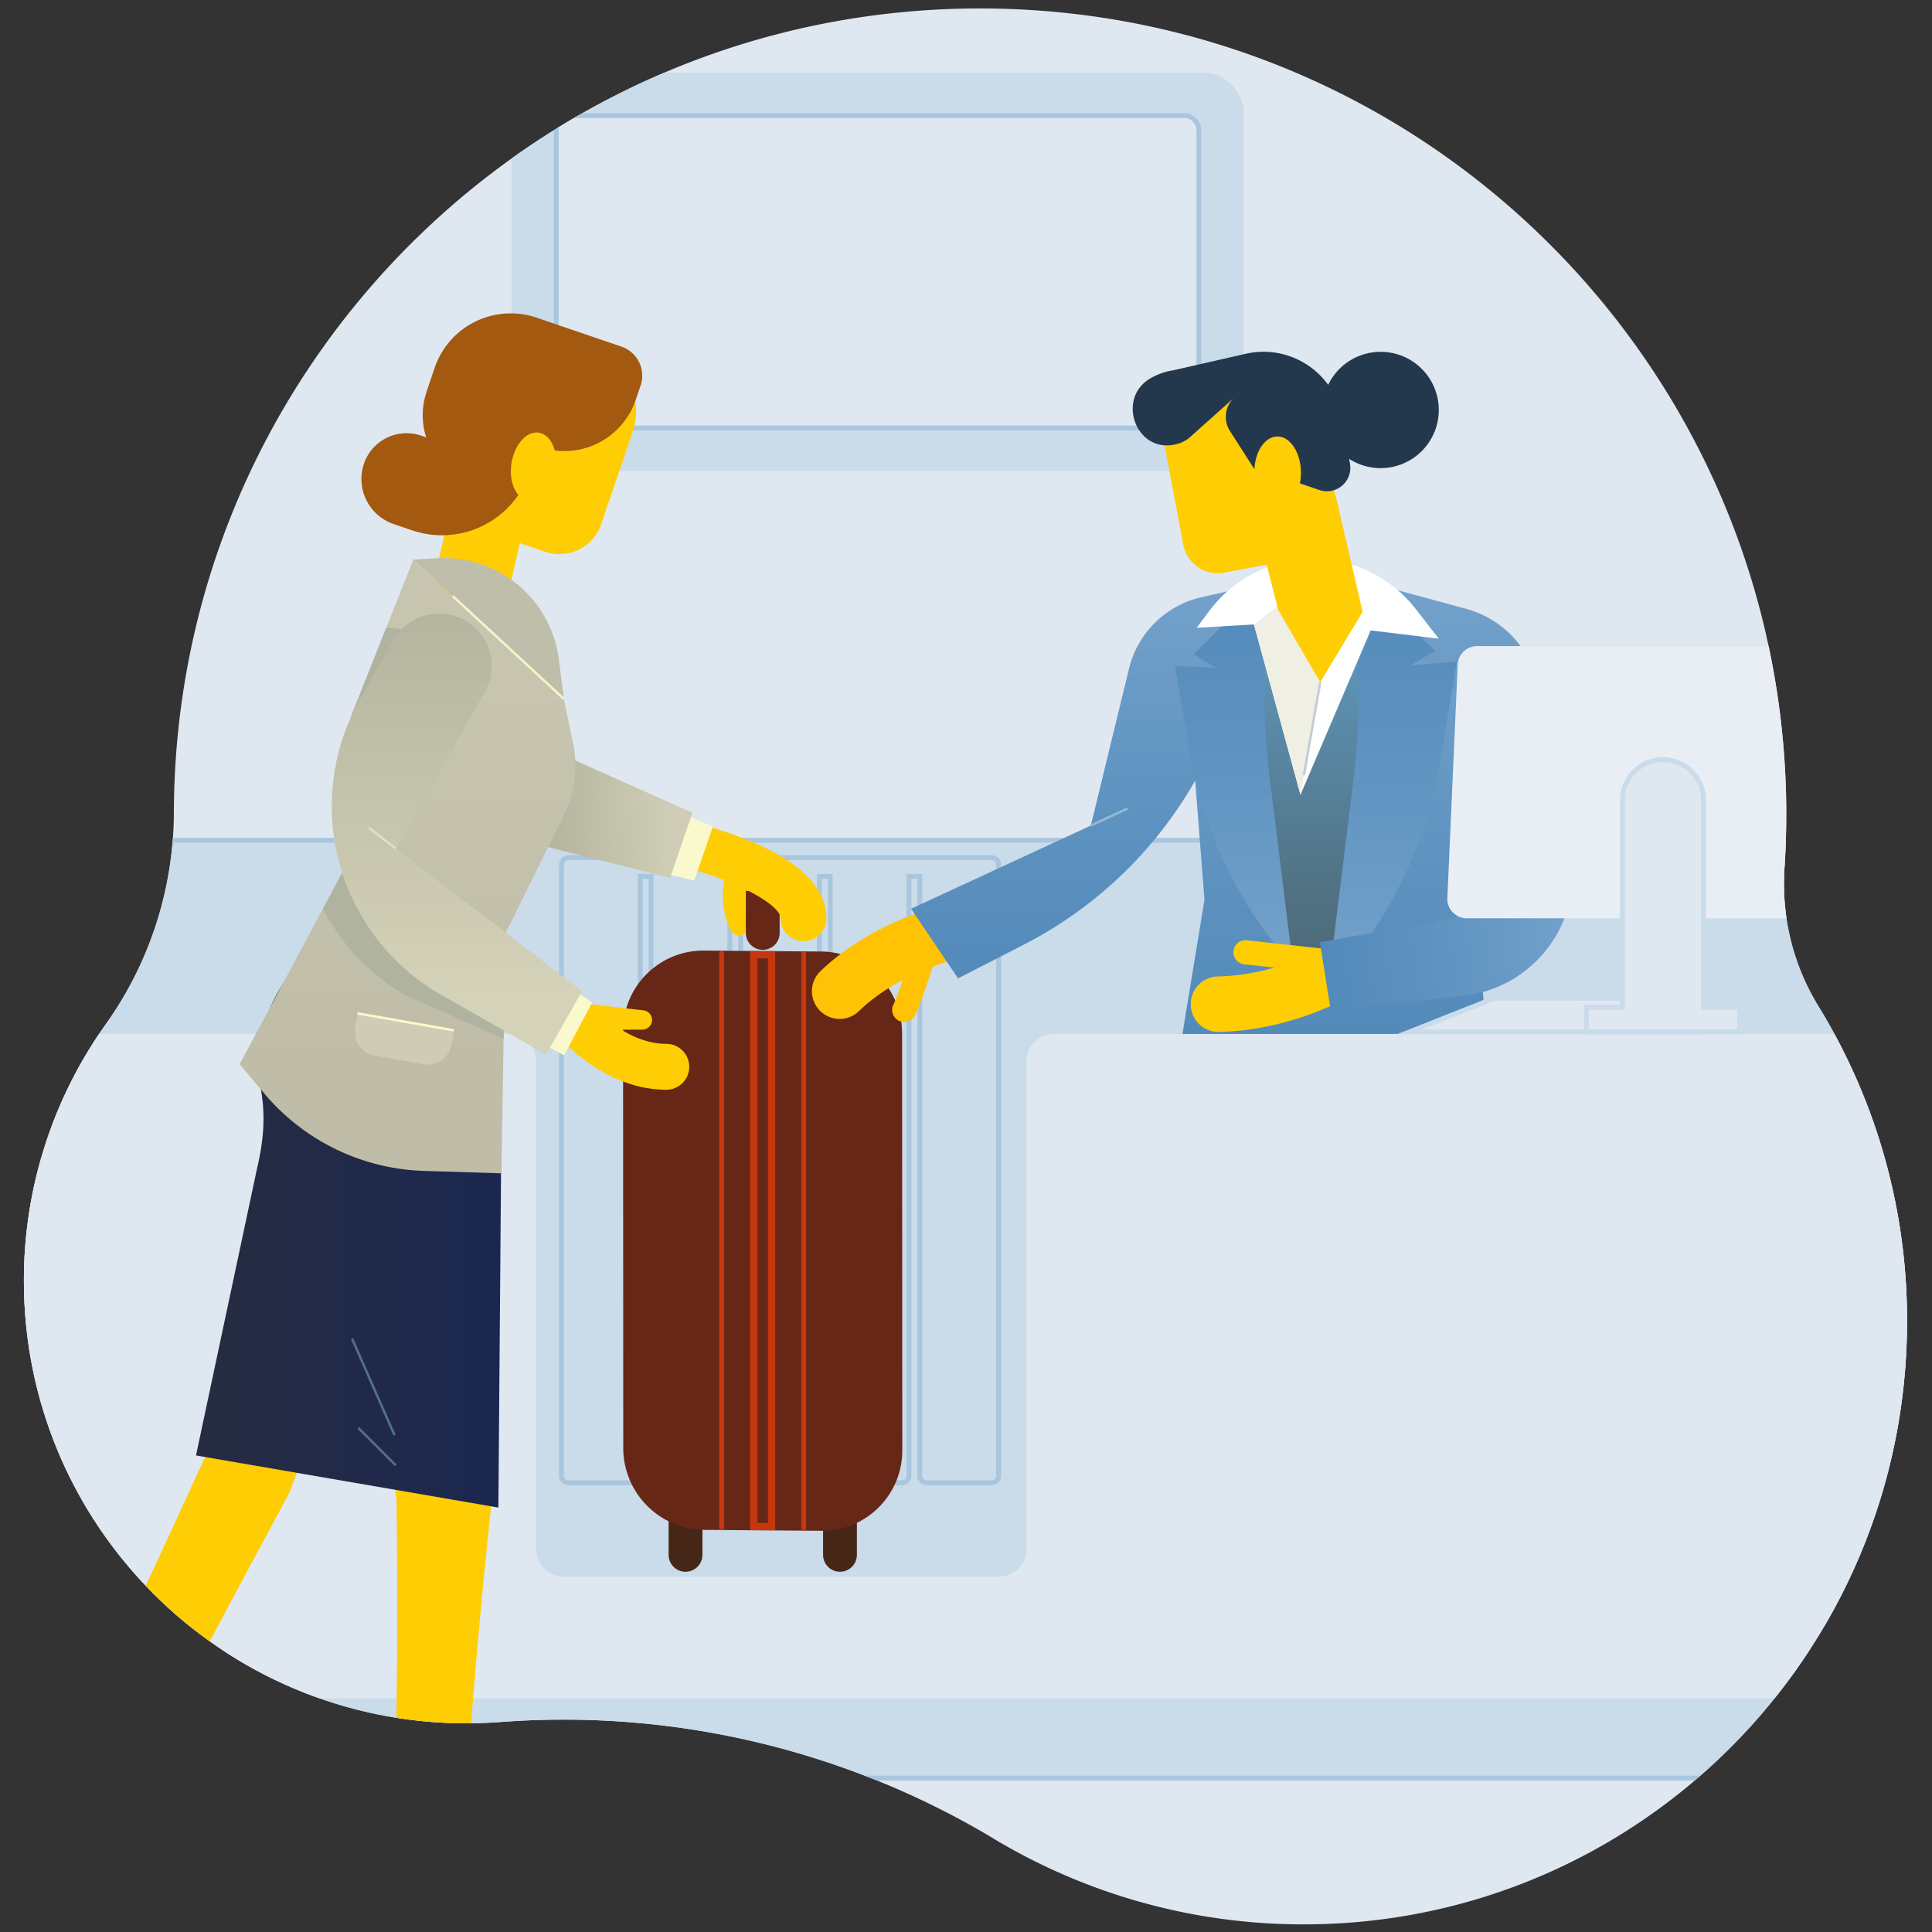 <svg xmlns="http://www.w3.org/2000/svg" xmlns:xlink="http://www.w3.org/1999/xlink" viewBox="0 0 800 800"><rect x="0" y="0" width="800" height="800" fill="#333333" stroke="none"/><defs><clipPath id="a"><path d="M752.47,415.83a96.82,96.82,0,0,1-13.57-56.24h0c.49-7.36.76-14.79.76-22.28C739.64,153,590.19,3.5,405.82,3.5,221.76,3.5,72.49,152.48,72,336.44h0a151.7,151.7,0,0,1-27.93,87.3A182.47,182.47,0,0,0,9.9,530.33c0,101.21,82,183.26,183.25,183.26q7.29,0,14.43-.56a346.18,346.18,0,0,1,202.11,47.25,248.62,248.62,0,0,0,130.17,36.56c138,0,249.81-111.84,249.81-249.81A248.62,248.62,0,0,0,752.47,415.83Z" fill="#dfe7f0"/></clipPath><clipPath id="b"><path d="M752.47,415.83a96.82,96.82,0,0,1-13.57-56.24h0c.49-7.36.76-14.79.76-22.28C739.64,153,590.19,3.5,405.82,3.5,221.76,3.5,72.49,152.48,72,336.44h0a151.7,151.7,0,0,1-27.93,87.3A182.47,182.47,0,0,0,9.9,530.33c0,101.21,82,183.26,183.25,183.26q7.29,0,14.43-.56a346.18,346.18,0,0,1,202.11,47.25,248.62,248.62,0,0,0,130.17,36.56c138,0,249.81-111.84,249.81-249.81A248.62,248.62,0,0,0,752.47,415.83Z" fill="none"/></clipPath><linearGradient id="c" x1="186.16" y1="293.26" x2="266.15" y2="293.26" gradientTransform="translate(7.63 48.56) rotate(-2.52)" gradientUnits="userSpaceOnUse"><stop offset="0.26" stop-color="#b5b49f"/><stop offset="0.87" stop-color="#cfcdb5"/></linearGradient><linearGradient id="d" x1="81.16" y1="498.42" x2="207.95" y2="498.42" gradientUnits="userSpaceOnUse"><stop offset="0" stop-color="#262c40"/><stop offset="0.78" stop-color="#1e284d"/><stop offset="1" stop-color="#1b2752"/></linearGradient><linearGradient id="e" x1="168.73" y1="231.72" x2="168.73" y2="485.85" gradientUnits="userSpaceOnUse"><stop offset="0.19" stop-color="#c7c5af"/><stop offset="0.83" stop-color="#bfbda8"/></linearGradient><linearGradient id="f" x1="189.18" y1="254.05" x2="189.18" y2="436.65" gradientUnits="userSpaceOnUse"><stop offset="0" stop-color="#b5b49f"/><stop offset="0.87" stop-color="#d4d2b8"/></linearGradient><linearGradient id="g" x1="552.47" y1="428.14" x2="552.47" y2="255.48" gradientUnits="userSpaceOnUse"><stop offset="0" stop-color="#538aba"/><stop offset="0.47" stop-color="#6094c1"/><stop offset="1" stop-color="#74a2cb"/></linearGradient><linearGradient id="h" x1="2554.47" y1="405.11" x2="2554.47" y2="237.99" gradientTransform="matrix(-1, 0, 0, 1, 3012.27, 0)" xlink:href="#g"/><linearGradient id="i" x1="542.46" y1="408.77" x2="542.46" y2="255.48" gradientUnits="userSpaceOnUse"><stop offset="0" stop-color="#4d6875"/><stop offset="0.24" stop-color="#507182"/><stop offset="0.68" stop-color="#5988a5"/><stop offset="1" stop-color="#619cc2"/></linearGradient><linearGradient id="j" x1="511.08" y1="245.64" x2="511.08" y2="401.3" xlink:href="#g"/><linearGradient id="k" x1="2409.07" y1="416.27" x2="2409.07" y2="238.03" gradientTransform="matrix(-1, 0, 0, 1, 3012.27, 0)" xlink:href="#g"/><linearGradient id="l" x1="2340.93" y1="242.22" x2="2340.93" y2="410.37" gradientTransform="matrix(-1, 0, 0, 1, 2917.32, 0)" xlink:href="#g"/><linearGradient id="m" x1="490.14" y1="227.51" x2="598.74" y2="227.51" gradientTransform="translate(27 244.99) rotate(-9.07)" xlink:href="#g"/></defs><title>ill-checkin-bagagli</title><path d="M752.47,415.83a96.82,96.82,0,0,1-13.57-56.24h0c.49-7.36.76-14.79.76-22.28C739.64,153,590.19,3.5,405.82,3.5,221.76,3.5,72.49,152.48,72,336.44h0a151.7,151.7,0,0,1-27.93,87.3A182.47,182.47,0,0,0,9.9,530.33c0,101.21,82,183.26,183.25,183.26q7.29,0,14.43-.56a346.18,346.18,0,0,1,202.11,47.25,248.62,248.62,0,0,0,130.17,36.56c138,0,249.81-111.84,249.81-249.81A248.62,248.62,0,0,0,752.47,415.83Z" fill="#dfe7f0"/><g clip-path="url(#a)"><rect x="7.67" y="347.94" width="786.33" height="324.08" transform="translate(801.67 1019.95) rotate(-180)" fill="#cadbea" stroke="#a9c6de" stroke-miterlimit="10" stroke-width="2"/><rect x="83.24" y="684.05" width="710.76" height="52.21" transform="translate(877.24 1420.32) rotate(-180)" fill="#cadbea" stroke="#a9c6de" stroke-miterlimit="10" stroke-width="2"/><path d="M222.07,439.57V641.44a11.44,11.44,0,0,0,11.44,11.44H413.57A11.44,11.44,0,0,0,425,641.44V439.57a11.43,11.43,0,0,1,11.43-11.43H794V703.27H7.67V428.14h203A11.43,11.43,0,0,1,222.07,439.57Z" fill="#dfe7f0"/><rect x="211.83" y="30.09" width="303.11" height="164.87" rx="16.08" ry="16.08" transform="translate(726.76 225.06) rotate(-180)" fill="#cadbea"/><rect x="230.32" y="47.87" width="266.12" height="129.32" rx="5.82" ry="5.82" transform="translate(726.76 225.06) rotate(-180)" fill="#dfe7f0" stroke="#a9c6de" stroke-miterlimit="10" stroke-width="2"/><path d="M413.5,358a2.86,2.86,0,0,0-2.86-2.86H235.34a2.86,2.86,0,0,0-2.86,2.86V360a2.58,2.58,0,0,1,0,1.35V611.14a2.86,2.86,0,0,0,2.86,2.86h26.89a2.87,2.87,0,0,0,2.87-2.86V362.89h4.48V611.14a2.86,2.86,0,0,0,2.86,2.86h26.89a2.87,2.87,0,0,0,2.87-2.86V362.89h4.48V611.14a2.86,2.86,0,0,0,2.87,2.86h26.89a2.86,2.86,0,0,0,2.86-2.86V362.89h4.48V611.14a2.87,2.87,0,0,0,2.87,2.86h26.89a2.86,2.86,0,0,0,2.86-2.86V362.89h4.49V611.14a2.86,2.86,0,0,0,2.86,2.86h26.89a2.86,2.86,0,0,0,2.86-2.86V361.38a2.58,2.58,0,0,1,0-1.35Z" fill="#cadbea"/><path d="M413.5,358a2.86,2.86,0,0,0-2.86-2.86H235.34a2.86,2.86,0,0,0-2.86,2.86V360a2.58,2.58,0,0,1,0,1.35V611.14a2.86,2.86,0,0,0,2.86,2.86h26.89a2.87,2.87,0,0,0,2.87-2.86V362.89h4.48V611.14a2.86,2.86,0,0,0,2.86,2.86h26.89a2.87,2.87,0,0,0,2.87-2.86V362.89h4.48V611.14a2.86,2.86,0,0,0,2.87,2.86h26.89a2.86,2.86,0,0,0,2.86-2.86V362.89h4.48V611.14a2.87,2.87,0,0,0,2.87,2.86h26.89a2.86,2.86,0,0,0,2.86-2.86V362.89h4.49V611.14a2.86,2.86,0,0,0,2.86,2.86h26.89a2.86,2.86,0,0,0,2.86-2.86V361.38a2.58,2.58,0,0,1,0-1.35Z" fill="none" stroke="#a9c6de" stroke-miterlimit="10" stroke-width="2"/></g><g clip-path="url(#b)"><path d="M276.78,626.44h14.08a0,0,0,0,1,0,0v17.39a7,7,0,0,1-7,7h0a7,7,0,0,1-7-7V626.44A0,0,0,0,1,276.78,626.44Z" fill="#462717"/><path d="M340.74,626.44h14.08a0,0,0,0,1,0,0v17.39a7,7,0,0,1-7,7h0a7,7,0,0,1-7-7V626.44A0,0,0,0,1,340.74,626.44Z" fill="#462717"/><path d="M313.38,360.15s-.06.08-.12.17l-.16.26c-.11.2-.23.38-.34.59-.22.4-.44.82-.65,1.26-.43.86-.81,1.75-1.16,2.66a31.54,31.54,0,0,0-1.58,5.6,25.06,25.06,0,0,0-.41,5.72,23,23,0,0,0,.94,5.63l.1.42a4,4,0,0,1-7.5,2.62A31.62,31.62,0,0,1,300,377.6a34.39,34.39,0,0,1-.66-7.83,42.74,42.74,0,0,1,.93-7.73c.28-1.26.6-2.52,1-3.77.19-.63.4-1.26.64-1.89.1-.31.24-.63.36-.95l.21-.51c.07-.16.14-.33.27-.59a6.06,6.06,0,0,1,10.63,5.82Z" fill="#ffcd04"/><path d="M308.76,368.92h14.08a0,0,0,0,1,0,0v17.39a7,7,0,0,1-7,7h0a7,7,0,0,1-7-7V368.92A0,0,0,0,1,308.76,368.92Z" fill="#662717"/><path d="M184.35,455.3c-5.51,13.25-10.81,26.55-16.23,39.83l-15.9,39.93c-5.33,13.3-10.49,26.65-15.73,40l-15.53,40-1.19,3.06,0,.07-19.68,36.65C93.54,667.09,87,679.31,80.53,691.58S67.62,716.11,61.2,728.4s-12.77,24.6-19,37a15.09,15.09,0,0,1-27-13.46c6.09-12.44,12.06-24.95,18-37.46S45,689.39,50.91,676.83s11.7-25.14,17.55-37.71l17.38-37.79-1.22,3.13,8.45-42.1c2.75-14.06,5.58-28.09,8.25-42.17L109.41,478c2.58-14.1,5.27-28.17,7.75-42.3a35.22,35.22,0,0,1,69.37,12.18A37.36,37.36,0,0,1,184.35,455.3Z" fill="#ffcd04"/><path d="M202.27,443.41c-.43,14.56-.5,29.08-.59,43.6l0,21.78c0,7.26.12,14.5.17,21.76.08,14.51.45,29,.68,43.49s.69,29,1.12,43.45l.07,2.51,0,.16-1.95,18.72-1.85,18.73c-1.18,12.48-2.35,25-3.34,37.47-.5,6.24-1.06,12.49-1.51,18.74l-1.36,18.75c-.79,12.5-1.61,25-2.07,37.52A14.65,14.65,0,1,1,162.36,769a2.53,2.53,0,0,1,0-.27c.69-12.51,1-25,1.39-37.56l.38-18.79c.13-6.27.15-12.54.22-18.8.17-12.54.16-25.08.13-37.62l-.11-18.82-.21-18.82.05,2.67c-2.14-14.32-4.3-28.65-6.58-43s-4.54-28.63-7-42.93c-1.23-7.14-2.4-14.3-3.68-21.44l-3.83-21.44c-2.66-14.28-5.3-28.56-8.29-42.81a34.1,34.1,0,1,1,66.74-14A35.9,35.9,0,0,1,202.27,443.41Z" fill="#ffcd04"/><path d="M332.72,389.68a9.5,9.5,0,0,1-9.5-9.44c0-5.86-20.06-16.36-40.41-21.19a9.5,9.5,0,0,1,4.39-18.49,167,167,0,0,1,25.42,8.57c19.56,8.56,29.51,19,29.6,31a9.51,9.51,0,0,1-9.44,9.57Z" fill="#ffcd04"/><polygon points="242.92 354.24 227.45 312.9 295.17 342.27 287.5 364.64 242.92 354.24" fill="#faf9cd"/><polygon points="223.7 349.93 205.06 300.13 286.73 336.53 277.5 363.48 223.7 349.93" fill="url(#c)"/><path d="M106.33,484.33c6.9-28.77-1.34-37.65,0-47.87,2-15.58,10-30.76,21.28-42.41l.64.06c10.19-10.54,22.35-18.25,35.69-20.69C192,368.3,206.51,387.25,208,417.91l-1.63,206.34L81.16,602.67Z" fill="url(#d)"/><path d="M221.95,141.94h18.21a18.21,18.21,0,0,1,18.21,18.21v40.37a27.31,27.31,0,0,1-27.31,27.31h0a27.31,27.31,0,0,1-27.31-27.31V160.15a18.21,18.21,0,0,1,18.21-18.21Z" transform="translate(390.06 434.45) rotate(-161.17)" fill="#ffcd04"/><rect x="184.48" y="194.18" width="31.16" height="54.43" transform="translate(344.89 482.28) rotate(-166.93)" fill="#ffcd04"/><path d="M257.35,143.53l-35.19-12A33.26,33.26,0,0,0,180,152.26l-3.44,10.1,0,.15a29.87,29.87,0,0,0-.07,18.6l-2-.69A18.64,18.64,0,0,0,150.71,192h0a19.71,19.71,0,0,0,12.3,25l7.61,2.59a38.34,38.34,0,0,0,47.45-20.81,10.23,10.23,0,0,0,.7-1.58l.51-1.52h0L222.94,185l0-.1.64.22a31.21,31.21,0,0,0,39.63-19.48l2.05-6A12.73,12.73,0,0,0,257.35,143.53Z" fill="#a3590f"/><path d="M291.64,633.49l48.44.38a33.23,33.23,0,0,0,33.54-33.31l-.08-172.73A33.91,33.91,0,0,0,340,394l-48.44-.38A33.23,33.23,0,0,0,258,426.92l.08,172.72A33.91,33.91,0,0,0,291.64,633.49Z" fill="#662717"/><ellipse cx="220.92" cy="193.24" rx="14.25" ry="9.24" transform="translate(-3.94 381.87) rotate(-81.17)" fill="#ffcd04"/><path d="M231.93,414.34l34.28,4a4,4,0,0,1-.44,8l-34.51.16a6.07,6.07,0,0,1-.06-12.14A4.41,4.41,0,0,1,231.93,414.34Z" fill="#ffcd04"/><path d="M207.63,485.85l-31.92-1A90,90,0,0,1,109.62,453l-10.4-12.33,43.56-81.25,2.79-63.28,25.55-64.37,62.37,57.67,3.77,18.1a46.65,46.65,0,0,1-3.85,30.19l-24.17,48.87Z" fill="url(#e)"/><path d="M233.49,289.39l-62.37-57.67,9.78-.58a48.05,48.05,0,0,1,50.53,42Z" fill="#bfbeaa"/><path d="M209.13,393.22l-56.95-34.33s18.14-42.29,29.43-68.36a21.78,21.78,0,0,0-21.78-30.37l-14.26,35.93-2.79,63.28-9.07,16.92A89.41,89.41,0,0,0,167.61,412l40.92,18.14Z" fill="#afb39f"/><line x1="233.49" y1="289.39" x2="187.47" y2="246.84" fill="none" stroke="#f5f4c7" stroke-miterlimit="10"/><rect x="312.11" y="395.32" width="7.39" height="236.8" fill="none" stroke="#c7370e" stroke-linecap="round" stroke-miterlimit="10" stroke-width="3"/><line x1="332.8" y1="394.88" x2="332.8" y2="632.65" fill="none" stroke="#c7370e" stroke-linecap="round" stroke-miterlimit="10" stroke-width="2"/><line x1="298.8" y1="632.65" x2="298.8" y2="394.88" fill="none" stroke="#c7370e" stroke-linecap="round" stroke-miterlimit="10" stroke-width="2"/><path d="M275.9,451.24c-25.67,0-44.17-21.43-44.94-22.34a9.5,9.5,0,0,1,14.46-12.33c.26.31,13.78,15.67,30.48,15.67a9.5,9.5,0,0,1,0,19Z" fill="#ffcd04"/><polygon points="189.62 413.76 180.35 368.55 245.17 415.14 233.62 437 189.62 413.76" fill="#faf9cd"/><path d="M163.86,351.32s22.75-40,36.87-64.65A21.75,21.75,0,1,0,163,265l-13.84,24.34A90,90,0,0,0,182.9,412.09l6.47,3.68,36.74,20.88L241,410.48Z" fill="url(#f)"/><line x1="163.36" y1="594.25" x2="145.78" y2="554.3" fill="none" stroke="#526f8a" stroke-miterlimit="10"/><line x1="163.86" y1="606.75" x2="148.36" y2="591.25" fill="none" stroke="#526f8a" stroke-miterlimit="10"/><path d="M146.37,423.26h40.5a0,0,0,0,1,0,0V429a10,10,0,0,1-10,10h-20.5a10,10,0,0,1-10-10v-5.78A0,0,0,0,1,146.37,423.26Z" transform="translate(77.4 -22.38) rotate(10)" fill="#cfccb6"/><line x1="148.05" y1="419.61" x2="187.93" y2="426.65" fill="none" stroke="#faf9cd" stroke-miterlimit="10"/><line x1="163.86" y1="351.32" x2="152.76" y2="342.81" fill="none" stroke="#e0ddc7" stroke-miterlimit="10"/><polygon points="615.32 428.14 489.63 428.14 498.75 372.56 489.63 255.9 602.67 255.48 615.32 428.14" fill="url(#g)"/><path d="M347.7,421.91a11.48,11.48,0,0,1-8-19.73c18.62-18,43.12-25.09,44.15-25.38a11.48,11.48,0,0,1,6.25,22.1c-.28.08-20.1,5.9-34.42,19.77A11.45,11.45,0,0,1,347.7,421.91Z" fill="#ffc204"/><path d="M374.43,423.18a5,5,0,0,1-4.47-7.25c1.94-3.85,6.2-16.94,7.67-21.66a5,5,0,0,1,9.55,3c-.57,1.82-5.64,17.9-8.28,23.17A5,5,0,0,1,374.43,423.18Z" fill="#ffc204"/><path d="M377.25,376.3l19.46,28.81,27.3-14a172,172,0,0,0,79.39-84.94l4.18-9.68L538.35,238l-40.85,9.3a40,40,0,0,0-30,29.55l-15.81,65Z" fill="url(#h)"/><line x1="451.64" y1="341.84" x2="466.93" y2="334.77" fill="none" stroke="#94b8d6" stroke-miterlimit="10"/><polygon points="532.51 408.77 514.55 255.48 546.53 257 570.38 263.94 554.5 408.48 532.51 408.77" fill="url(#i)"/><path d="M519.72,245.64,494.22,271l9.45,5.55-17.09-.77,4.95,29.75a180,180,0,0,0,34.29,82.76l9.76,13-9.72-78.36a294.14,294.14,0,0,1-2-48.66l1.18-27.42Z" fill="url(#j)"/><path d="M563,416.27,619,377l-14.66-89.29L555.15,238l52.46,14.25c15.22,4.34,26.62,16.94,29,31.9l13.63,66.9A51,51,0,0,1,605.34,412Z" fill="url(#k)"/><path d="M567.15,242.22l27.15,27.36-10.19,5.91L603.17,274,597,311.54a180.06,180.06,0,0,1-37,85.72L549.6,410.37l10.51-84.74A318.08,318.08,0,0,0,562.23,273L561,243.35Z" fill="url(#l)"/><path d="M595.77,264.47l-9.53-12.27a53.74,53.74,0,0,0-85.48.76l-5.26,7,23.73-1.4,19.27,70.54,29.08-68.05Z" fill="#fff"/><polygon points="519.23 258.6 538.5 329.14 546.69 282.46 548.57 236.18 519.11 258.61 519.23 258.6" fill="#f0efe4"/><circle cx="571.69" cy="169.76" r="24.08" fill="#23384d"/><path d="M504.13,154.08h26.59a19.47,19.47,0,0,1,19.47,19.47V215a19.47,19.47,0,0,1-19.47,19.47H499.26a14.6,14.6,0,0,1-14.6-14.6V173.55a19.47,19.47,0,0,1,19.47-19.47Z" transform="translate(-26.94 98.66) rotate(-10.62)" fill="#ffcd04"/><polygon points="529.29 252.6 546.69 282.46 564.23 253.35 553.01 204.94 518.81 211.36 529.29 252.6" fill="#ffcd04"/><line x1="539.94" y1="320.94" x2="546.69" y2="282.46" fill="none" stroke="#c3cdd6" stroke-miterlimit="10"/><path d="M559,192l-3.28-18.93a33,33,0,0,0-40-26.55l-29.77,6.78a27.22,27.22,0,0,0-8.57,2.81c-15.86,7.86-7.19,32.34,9.91,27.76a13.45,13.45,0,0,0,5.13-2.55l18.47-16.51A10.84,10.84,0,0,0,509,178L520,195.19l18,4.87,8.23,2.81A9.71,9.71,0,0,0,559,192Z" fill="#23384d"/><ellipse cx="529.03" cy="195.64" rx="9.65" ry="14.89" transform="translate(-2.08 5.71) rotate(-0.62)" fill="#ffcd04"/><path d="M504.66,427.32a11.49,11.49,0,0,1-.2-23c20.59-.37,38.14-9.23,38.32-9.32a11.48,11.48,0,0,1,10.53,20.41c-.9.46-22.3,11.4-48.43,11.87Z" fill="#ffcd04"/><path d="M545.93,402.61l-.55,0-30.25-3.33a5,5,0,0,1,1.09-9.94l30.25,3.33a5,5,0,0,1-.54,10Z" fill="#ffcd04"/><path d="M546.53,390.19,619,377l30.3-30.35,1,4.82a51,51,0,0,1-44.53,60.89L551,418.18Z" fill="url(#m)"/><path d="M762.59,380.24H607.32a8,8,0,0,1-8-8.35l4.29-96.7a8,8,0,0,1,8-7.64H766.88a8,8,0,0,1,8,8.35l-4.29,96.7A8,8,0,0,1,762.59,380.24Z" fill="#e9eef5"/><polygon points="702.13 413.38 618.67 413.38 583.67 427.26 702.13 427.26 702.13 413.38" fill="#dfe7f0" stroke="#cadbea" stroke-miterlimit="10" stroke-width="2"/><path d="M705.42,417.16V331.39a16.82,16.82,0,0,0-16.82-16.83h0a16.82,16.82,0,0,0-16.82,16.83v85.77H656.89v10.1h63.42v-10.1Z" fill="#dfe7f0"/><path d="M705.42,417.16V331.39a16.82,16.82,0,0,0-16.82-16.83h0a16.82,16.82,0,0,0-16.82,16.83v85.77H656.89v10.1h63.42v-10.1Z" fill="none" stroke="#cadbea" stroke-miterlimit="10" stroke-width="2"/></g></svg>